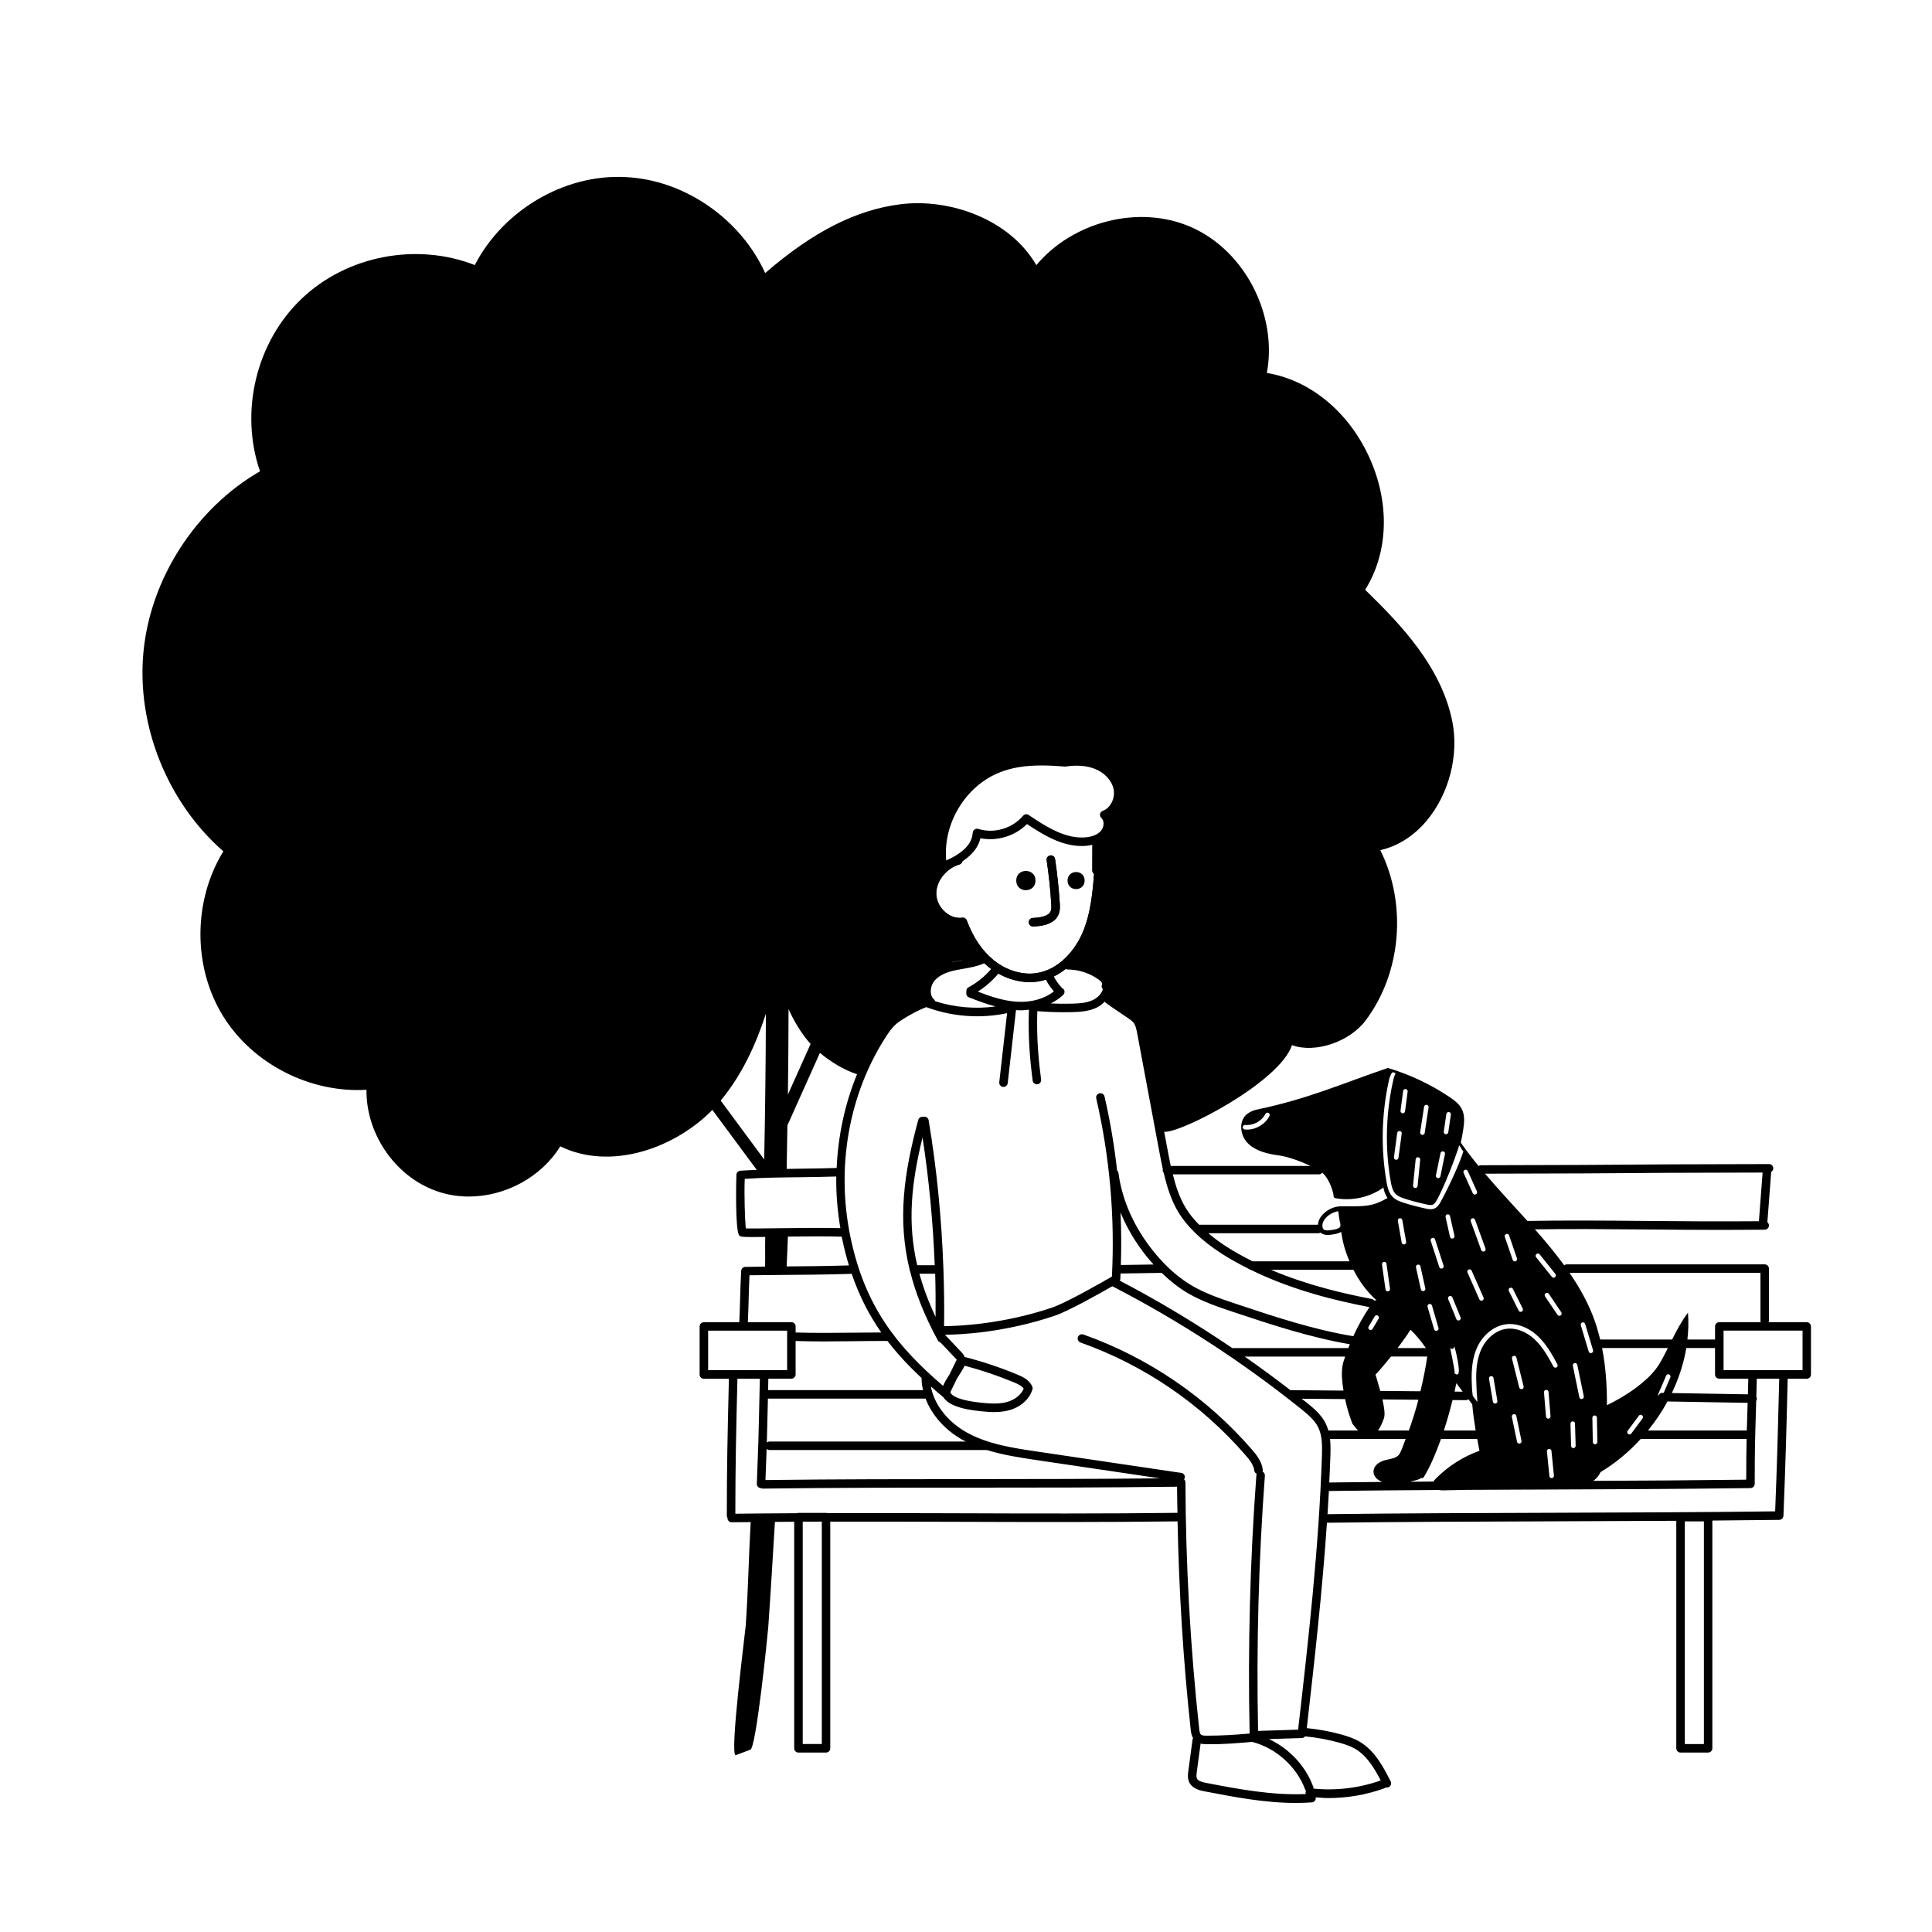 <?xml version="1.0" encoding="UTF-8"?>
<!-- Uploaded to: SVG Repo, www.svgrepo.com, Generator: SVG Repo Mixer Tools -->
<svg fill="#000000" width="800px" height="800px" version="1.1" viewBox="144 144 512 512" xmlns="http://www.w3.org/2000/svg">
 <g>
  <path d="m416.9 404.27c-3.84 0-7.871-1.492-11.129-4.18-3.106-2.566-5.586-6.125-7.375-10.59h-0.055c-1.816 0-3.668-0.691-5.195-1.973-1.953-1.633-3.172-4.027-3.266-6.406-0.176-4.457 3.148-8.832 7.727-10.184 0.59-0.168 1.223 0.168 1.398 0.762 0.176 0.598-0.168 1.227-0.766 1.402-3.559 1.047-6.246 4.535-6.113 7.934 0.07 1.754 0.992 3.535 2.461 4.766 1.332 1.113 2.906 1.621 4.402 1.402 0.551-0.074 1.031 0.227 1.215 0.723 1.668 4.461 4.023 7.969 7 10.43 3.375 2.789 7.664 4.109 11.461 3.535 5.953-0.895 10.184-6.039 12.156-10.555 2.344-5.375 2.793-11.375 3.231-17.176 0.043-0.621 0.562-1.062 1.207-1.039 0.621 0.047 1.086 0.59 1.039 1.207-0.426 5.711-0.91 12.184-3.41 17.91-2.82 6.465-8.141 11.02-13.883 11.883-0.688 0.105-1.395 0.152-2.102 0.152z"/>
  <path d="m416.9 404.27c-3.84 0-7.871-1.492-11.129-4.18-3.106-2.566-5.586-6.125-7.375-10.59h-0.055c-1.816 0-3.668-0.691-5.195-1.973-1.953-1.633-3.172-4.027-3.266-6.406-0.176-4.457 3.148-8.832 7.727-10.184 0.59-0.168 1.223 0.168 1.398 0.762 0.176 0.598-0.168 1.227-0.766 1.402-3.559 1.047-6.246 4.535-6.113 7.934 0.07 1.754 0.992 3.535 2.461 4.766 1.332 1.113 2.906 1.621 4.402 1.402 0.551-0.074 1.031 0.227 1.215 0.723 1.668 4.461 4.023 7.969 7 10.43 3.375 2.789 7.664 4.109 11.461 3.535 5.953-0.895 10.184-6.039 12.156-10.555 2.344-5.375 2.793-11.375 3.231-17.176 0.043-0.621 0.562-1.062 1.207-1.039 0.621 0.047 1.086 0.59 1.039 1.207-0.426 5.711-0.91 12.184-3.41 17.91-2.82 6.465-8.141 11.02-13.883 11.883-0.688 0.105-1.395 0.152-2.102 0.152z"/>
  <path d="m434.6 375.8h-0.004c-0.621-0.004-1.125-0.508-1.121-1.133l0.023-7.856c0-0.621 0.508-1.121 1.125-1.121h0.004c0.621 0.004 1.125 0.508 1.121 1.133l-0.023 7.856c0 0.621-0.508 1.121-1.125 1.121z"/>
  <path d="m434.6 375.8h-0.004c-0.621-0.004-1.125-0.508-1.121-1.133l0.023-7.856c0-0.621 0.508-1.121 1.125-1.121h0.004c0.621 0.004 1.125 0.508 1.121 1.133l-0.023 7.856c0 0.621-0.508 1.121-1.125 1.121z"/>
  <path d="m417.76 389.52c-0.605 0-1.102-0.477-1.125-1.082-0.023-0.621 0.461-1.145 1.082-1.168 2.797-0.113 4.359-0.738 4.777-1.918 0.184-0.516 0.141-1.195 0.105-1.793-0.242-3.867-0.652-7.762-1.223-11.582-0.094-0.617 0.332-1.188 0.945-1.281 0.645-0.086 1.191 0.336 1.281 0.949 0.582 3.883 1 7.844 1.25 11.773 0.047 0.777 0.105 1.742-0.234 2.691-1.129 3.188-5.406 3.356-6.809 3.41z"/>
  <path d="m417.76 389.52c-0.605 0-1.102-0.477-1.125-1.082-0.023-0.621 0.461-1.145 1.082-1.168 2.797-0.113 4.359-0.738 4.777-1.918 0.184-0.516 0.141-1.195 0.105-1.793-0.242-3.867-0.652-7.762-1.223-11.582-0.094-0.617 0.332-1.188 0.945-1.281 0.645-0.086 1.191 0.336 1.281 0.949 0.582 3.883 1 7.844 1.25 11.773 0.047 0.777 0.105 1.742-0.234 2.691-1.129 3.188-5.406 3.356-6.809 3.41z"/>
  <path d="m622.81 494.39h-10.109c0.059-0.137 0.09-0.285 0.09-0.441v-13.754c0-0.621-0.504-1.125-1.125-1.125h-52.48c-0.25 0-0.473 0.098-0.66 0.238-2.383-3.266-5.016-6.422-7.758-9.523 9.16-0.129 18.742-0.059 28.805 0.031 6.812 0.059 13.777 0.121 20.984 0.121 3.641 0 7.344-0.016 11.121-0.055 0.621-0.008 1.121-0.516 1.113-1.137-0.004-0.344-0.172-0.641-0.418-0.844l1.008-13.301-0.004-0.031c0.332-0.195 0.566-0.543 0.562-0.957 0-0.621-0.504-1.121-1.125-1.121h-0.004c-26.355 0.051-32.27 0.102-38.184 0.152-5.91 0.051-11.82 0.102-38.168 0.152-0.234 0-0.438 0.09-0.617 0.211-1.664-2.031-3.254-4.094-4.715-6.203 0.242-1.121 0.465-2.258 0.637-3.394 0.293-1.895 0.484-3.914-0.414-5.602-0.691-1.309-1.949-2.223-3.172-3.066-5.016-3.379-10.566-5.996-16.391-7.723-0.121 0.051-0.258 0.086-0.379 0.137-11.082 3.758-20.75 8.082-34.191 10.859-0.965 0.191-1.895 0.586-2.672 1.172-2.394 1.809-1.949 5.738 0.188 7.824 2.121 2.102 5.289 2.793 8.309 3.207 2.297 0.316 5.66 1.539 8.293 2.769h-37.074c-0.289-1.359-0.547-2.727-0.801-4.082l-0.93-4.965c4.305 0.441 30.594-13.125 33.863-22.973l0.133 0.051c6.078 2.137 15.113-0.922 19.348-6.543 9.59-12.703 10.996-30.984 3.922-45.18 4.578-1.031 8.805-3.672 12.23-7.731 5.981-7.082 8.664-17.469 6.836-26.457-2.961-14.559-13.758-25.738-23.086-34.816 6.242-9.918 6.641-23.27 0.902-35.531-5.59-11.938-15.695-20.066-26.945-21.926 2.863-15.348-5.805-32.465-20.215-38.715-13.812-5.984-31.305-1.316-40.879 10.145-7.008-12.156-22.926-17.785-36.004-16.137-11.754 1.473-23.227 7.293-35.855 18.242-6.449-14.293-21.359-24.738-37.051-25.445-16.324-0.844-32.488 8.941-39.898 23.316-15.395-6.019-33.879-2.539-45.902 8.926-12.105 11.539-16.449 29.984-11.023 45.723-16.996 9.832-29.016 28.34-30.887 47.887-1.867 19.523 6.394 39.945 21.176 52.828-8.008 13.023-8.148 30.559-0.105 43.617 7.875 12.766 23.094 20.469 38.031 19.582-0.145 11.973 8.035 23.668 19.613 27.184 2.461 0.75 4.996 1.105 7.531 1.105 9.598-0.004 19.141-5.098 24.223-13.301 13.32 6.5 30.242 0.59 40.305-9.656l11.758 15.898c-1.449 0.066-2.898 0.105-4.352 0.215-0.559 0.039-1 0.492-1.039 1.051-0.055 0.875-0.379 15.004 0.758 16.102 0.328 0.312 0.441 0.426 3.469 0.426 0.863 0 2.004-0.008 3.41-0.027-0.066 2.453 0.023 5.371-0.039 7.867-1.68 0.016-3.402 0.035-5.231 0.07-0.59 0.008-1.07 0.473-1.105 1.062-0.137 2.426-0.207 4.848-0.277 7.301-0.055 2.055-0.117 4.137-0.219 6.262l0.004 0.039h-9.398c-0.621 0-1.125 0.504-1.125 1.125v12.73c0 0.621 0.504 1.125 1.125 1.125h6.637c-0.363 14.949-0.551 23.566-0.551 36.277 0 0.219 0.078 0.406 0.184 0.578 0 0.027-0.016 0.047-0.012 0.074 0.008 0.617 0.508 1.109 1.125 1.109h0.016c1.668-0.023 3.344-0.027 5.016-0.047-0.516 8.82-0.684 18.508-1.316 27.418-0.121 1.648-4.32 34.242-2.672 34.359 0.074 0.004 3.793-1.453 3.863-1.453 1.559 0 4.668-30.906 4.777-32.484 0.645-9.086 1.223-18.902 1.766-27.895 1.703-0.012 3.406-0.027 5.109-0.039v60.043c0 0.621 0.504 1.125 1.125 1.125h7.309c0.621 0 1.125-0.504 1.125-1.125v-60.074c11.258-0.02 22.453 0.012 33.43 0.047 19.152 0.062 38.945 0.129 58.609-0.117 0.363 18.398 1.496 36.902 3.477 55.164 0.082 0.762 0.227 1.582 0.629 2.285-0.07 0.121-0.121 0.254-0.141 0.402l-1.105 8.242c-0.121 0.867-0.281 2.055 0.281 3.144 0.871 1.688 2.894 2.086 3.984 2.297 7.887 1.52 15.996 3.086 24.203 3.086 1.418 0 2.84-0.047 4.262-0.152 0.621-0.043 1.086-0.582 1.039-1.203-0.004-0.047-0.023-0.09-0.035-0.137 1.129 0.09 2.254 0.199 3.387 0.199 5.051 0 10.105-0.879 14.848-2.602 0.148-0.055 0.281-0.141 0.391-0.246 0.082 0.02 0.16 0.066 0.246 0.066 0.172 0 0.348-0.039 0.508-0.121 0.555-0.281 0.777-0.961 0.496-1.516-1.836-3.617-4.117-8.113-8.238-10.531-1.543-0.906-3.254-1.453-4.727-1.863-3.027-0.852-6.141-1.41-9.262-1.727 2.043-17.852 4.106-36.133 5.34-54.422 19.625-0.246 39.82-0.312 59.359-0.375 10.941-0.035 22.082-0.074 33.223-0.141v60.293c0 0.621 0.504 1.125 1.125 1.125h7.309c0.621 0 1.125-0.504 1.125-1.125v-60.359c5.938-0.047 11.863-0.105 17.734-0.18 0.289-0.004 0.543-0.121 0.738-0.301l0.031-0.023c0.188-0.184 0.297-0.438 0.32-0.715l0.02-0.043c0.57-14.527 0.777-22.035 1.121-36.32h5.043c0.621 0 1.125-0.504 1.125-1.125v-12.73c0-0.621-0.504-1.125-1.125-1.125zm-142.38-54.641c-1.129 2.18-3.527 3.606-5.977 3.606-0.195 0-0.387-0.008-0.578-0.027-0.332-0.031-0.574-0.324-0.547-0.656 0.031-0.332 0.316-0.578 0.656-0.547 2.164 0.211 4.371-1.004 5.371-2.934 0.152-0.297 0.52-0.41 0.812-0.258 0.293 0.152 0.41 0.516 0.258 0.812zm115.12 166.44h-5.055v-59.012h5.055zm14.988-124.87v12.625c0 0.156 0.031 0.305 0.09 0.441h-11c-0.621 0-1.125 0.504-1.125 1.125v3.473h-7.32c0.262-2.367 0.336-4.746 0.148-7.106-1.715 2.262-2.988 4.68-4.195 7.106h-19.07c-0.516-2.129-1.148-4.234-1.949-6.293-1.562-4.004-3.703-7.758-6.172-11.371zm-92.875 55.352c0.887-0.203 1.773-0.418 2.621-0.75 0.133-0.051 0.223-0.156 0.289-0.27 0.082 0.039 0.164 0.07 0.25 0.07 0.203 0 0.402-0.102 0.516-0.289 1.66-2.738 3.199-6.324 4.547-10.117 0.055 0.008 0.105 0.035 0.164 0.035h9.441c0.195 1.039 0.355 2.086 0.586 3.117-4.344 1.566-8.324 4.102-11.531 7.344-0.242 0.242-0.488 0.52-0.664 0.816-2.043 0.012-4.148 0.031-6.219 0.047zm-76.715-71.359c1.699 4.133 4.059 8.133 7.066 11.844 0.555 0.688 1.133 1.312 1.707 1.949l-8.684 0.133c0.152-4.648 0.133-9.293-0.086-13.926zm-0.055 17.734c0.027-0.52 0.035-1.039 0.059-1.555l10.914-0.164c2.184 2.109 4.465 3.922 6.844 5.324 3.894 2.289 8.164 3.715 12.297 5.09 9.914 3.309 20.168 6.691 30.711 8.5-0.141 0.336-0.266 0.672-0.398 1.008h-30.621c-0.039 0-0.07 0.02-0.105 0.02-9.605-6.508-19.547-12.516-29.812-17.863 0.047-0.117 0.105-0.23 0.113-0.359zm58.32-14.031c-0.121 0.262-0.48 0.625-1.691 0.848-1.727 0.32-2.773 0.344-2.996-0.484-0.262-0.941 0.172-1.789 0.582-2.332 0.809-1.07 2.215-1.852 3.535-2.059 0.137 0.855 0.258 1.711 0.379 2.566 0.191 0.516 0.242 0.965 0.172 1.328l0.02 0.129zm-5.852 1.812c0.219 0 0.41-0.078 0.582-0.184 0.496 0.461 1.184 0.633 1.898 0.633 0.688 0 1.383-0.129 1.902-0.227 0.34-0.062 1.066-0.207 1.688-0.59 0.121 0.785 0.254 1.566 0.418 2.34 0.402 1.883 1.035 3.699 1.773 5.465h-25.656c-2.394-1.199-4.762-2.477-7.043-3.957-1.793-1.16-3.305-2.32-4.699-3.484h29.137zm9.316 9.691c1.605 3.109 3.66 5.926 6.176 8.133-0.199-0.102-0.418-0.07-0.598 0.051-0.164-0.227-0.406-0.398-0.703-0.457-7.328-1.395-17.09-3.637-26.723-7.727h21.852zm5.633 12.328c0.172-0.285 0.543-0.375 0.828-0.207 0.285 0.172 0.379 0.543 0.207 0.828l-1.605 2.707c-0.113 0.188-0.312 0.293-0.52 0.293-0.105 0-0.211-0.027-0.309-0.086-0.285-0.172-0.379-0.543-0.207-0.828zm1.938-13.754c-0.047-0.328 0.184-0.633 0.512-0.684 0.34-0.051 0.633 0.184 0.68 0.512l0.93 6.617c0.047 0.328-0.184 0.633-0.512 0.684l-0.086 0.004c-0.297 0-0.555-0.219-0.598-0.52l-0.93-6.617zm7.551 17.32 0.008-0.02c1.395 1.352 2.715 2.891 4.062 4.856h-7.484c1.234-1.641 2.414-3.285 3.414-4.836zm-3.359-28.867c-0.059-0.328 0.164-0.641 0.492-0.695 0.344-0.062 0.641 0.164 0.695 0.492 0.293 1.715 0.602 3.426 0.91 5.141l0.109 0.598c0.059 0.328-0.16 0.641-0.488 0.699l-0.105 0.008c-0.289 0-0.543-0.203-0.594-0.496l-0.105-0.598c-0.309-1.719-0.617-3.434-0.91-5.148zm4.812 12.316c-0.074-0.324 0.133-0.645 0.461-0.719 0.328-0.086 0.645 0.133 0.719 0.461l1.293 5.824c0.074 0.324-0.133 0.645-0.461 0.719-0.043 0.012-0.086 0.012-0.129 0.012-0.277 0-0.527-0.191-0.59-0.473zm8.977 21.047 0.047 0.191c0.086 0.223 0.277 0.371 0.52 0.371l0.117-0.012c0.328-0.055 0.547-0.41 0.492-0.738 0-0.051-0.016-0.094-0.027-0.141l0.023 0.043c0.23 0.848 1.883 7.215 0.91 7.594-0.059 0.023-0.125 0.035-0.188 0.035-0.254 0-0.52-0.172-0.625-0.406-0.07-0.152-0.07-0.32-0.016-0.469-0.133-1.086-0.969-5.281-1.203-6.281-0.012-0.035-0.047-0.051-0.055-0.09-0.023-0.156-0.023-0.258-0.023-0.289 0-0.332 0.27-0.609 0.602-0.609l0.051 0.02-0.051-0.012c-0.332 0-0.602 0.27-0.602 0.602 0 0.059 0.012 0.129 0.027 0.188zm2.281-6.961c-0.238 0-0.465-0.141-0.559-0.375-0.723-1.773-1.445-3.551-2.172-5.305-0.129-0.309 0.02-0.66 0.328-0.789 0.309-0.129 0.66 0.02 0.789 0.328 0.727 1.758 1.449 3.535 2.176 5.312 0.125 0.309-0.023 0.66-0.332 0.785-0.074 0.031-0.152 0.043-0.227 0.043zm-1.52-21.73c-0.047 0.012-0.09 0.016-0.133 0.016-0.277 0-0.523-0.188-0.586-0.469l-1.172-5.223c-0.074-0.324 0.129-0.648 0.453-0.723 0.336-0.078 0.648 0.129 0.723 0.453l1.172 5.223c0.074 0.324-0.129 0.648-0.453 0.723zm0.953 38.34 1.691 2.25-2.16-0.02c0.168-0.758 0.336-1.52 0.473-2.231zm6.551-38.941 1.18 3.254c0.113 0.312-0.047 0.66-0.359 0.773-0.07 0.023-0.137 0.039-0.207 0.039-0.246 0-0.477-0.152-0.566-0.398l-1.18-3.258c-0.531-1.461-1.059-2.922-1.594-4.375-0.117-0.312 0.047-0.66 0.355-0.773 0.312-0.117 0.66 0.043 0.773 0.355 0.535 1.457 1.066 2.918 1.594 4.383zm7.441-0.215c0.688 2.031 1.379 4.066 2.082 6.078 0.109 0.316-0.055 0.66-0.367 0.77-0.066 0.023-0.133 0.035-0.199 0.035-0.25 0-0.48-0.156-0.57-0.402-0.711-2.019-1.398-4.055-2.086-6.09-0.109-0.316 0.062-0.656 0.375-0.766 0.316-0.105 0.66 0.062 0.766 0.379zm3.606 19.383c0.148 0.297 0.023 0.66-0.273 0.809-0.086 0.043-0.176 0.062-0.27 0.062-0.223 0-0.438-0.121-0.539-0.336-0.863-1.738-1.723-3.461-2.602-5.203-0.148-0.297-0.031-0.66 0.27-0.809 0.293-0.145 0.66-0.031 0.809 0.27 0.879 1.742 1.742 3.469 2.606 5.211zm-4.527 4.172c2.879-0.398 6.109 0.801 8.617 3.215 2.273 2.16 3.769 4.934 5.094 7.387 0.16 0.293 0.051 0.656-0.242 0.816s-0.656 0.051-0.816-0.242c-1.281-2.371-2.734-5.055-4.867-7.086-2.25-2.16-5.082-3.242-7.617-2.891-2.906 0.414-5.602 2.762-6.863 5.984-1.246 3.113-1.184 6.59-1.027 9.605 0.07 1.34 0.035 1.367 0.172 2.691 0.039 0.438 0.047 0.781 0.035 1.082l-1.188-1.582c-0.109-0.672-0.188-1.332-0.227-2.133-0.16-3.141-0.223-6.773 1.109-10.113 1.418-3.613 4.488-6.258 7.816-6.734zm43.648 14.066-1.766 4.109-0.301-0.004c-0.551-0.062-0.949 0.312-1.082 0.797-0.086-0.156-0.125-0.336-0.047-0.516l2.086-4.859c0.133-0.305 0.484-0.445 0.793-0.316 0.305 0.133 0.449 0.484 0.316 0.793zm20.367 10.559c-0.039 1.27-0.074 2.406-0.105 3.516h-26.184c1.953-2.406 3.688-4.984 5.16-7.695l21.238 0.363c-0.039 1.406-0.078 2.684-0.113 3.816zm-30.707 4.312c-0.117 0.16-0.301 0.246-0.484 0.246-0.125 0-0.25-0.039-0.355-0.117-0.27-0.195-0.328-0.574-0.129-0.844 0.984-1.344 1.969-2.676 2.969-4.004 0.199-0.266 0.578-0.32 0.844-0.117 0.266 0.199 0.316 0.578 0.117 0.844-0.996 1.324-1.977 2.648-2.961 3.992zm7.356-18.332c-2.707 4.414-9.066 8.582-13.824 10.824 0.023-5.117-0.309-10.203-1.285-15.152h17.445c-0.734 1.469-1.48 2.926-2.336 4.328zm-17.09 13.547c0.371-0.004 0.609 0.258 0.613 0.594l0.121 6.43c0.008 0.332-0.258 0.605-0.594 0.613h-0.012c-0.328 0-0.598-0.262-0.602-0.594l-0.121-6.426c-0.008-0.332 0.258-0.609 0.594-0.613zm-0.812-16.539c-0.059 0.016-0.117 0.023-0.176 0.023-0.258 0-0.496-0.168-0.578-0.426-0.562-1.852-1.121-3.711-1.672-5.566l-0.414-1.383c-0.098-0.32 0.086-0.656 0.402-0.75 0.328-0.105 0.656 0.086 0.75 0.402l0.414 1.383c0.551 1.852 1.109 3.711 1.672 5.559 0.098 0.32-0.082 0.656-0.402 0.754zm-2.051 11.465c0.066 0.328-0.141 0.645-0.465 0.715-0.043 0.008-0.086 0.012-0.125 0.012-0.281 0-0.531-0.195-0.59-0.477-0.57-2.723-1.125-5.43-1.68-8.137l-0.043-0.207c-0.066-0.328 0.145-0.645 0.469-0.711 0.332-0.074 0.645 0.145 0.711 0.469l0.043 0.207c0.555 2.703 1.109 5.41 1.68 8.129zm-2.332 7.219c0.07 1.961 0.121 3.922 0.172 5.883 0.008 0.332-0.254 0.617-0.586 0.629h-0.016c-0.324 0-0.594-0.254-0.602-0.578-0.051-1.973-0.105-3.934-0.172-5.891-0.012-0.332 0.25-0.613 0.582-0.625h0.023c0.324 0 0.59 0.254 0.602 0.582zm-7.035-1.289h-0.047c-0.312 0-0.574-0.238-0.602-0.555-0.172-2.152-0.344-4.289-0.535-6.422-0.027-0.332 0.215-0.625 0.547-0.656 0.355-0.039 0.625 0.219 0.656 0.547 0.188 2.141 0.363 4.277 0.535 6.434 0.027 0.332-0.219 0.621-0.555 0.648zm0.797 8.559 0.305 3.059c0.129 1.281 0.258 2.59 0.348 3.473 0.035 0.332-0.207 0.629-0.535 0.66l-0.062 0.004c-0.305 0-0.566-0.23-0.598-0.539-0.094-0.887-0.223-2.195-0.352-3.481l-0.305-3.055c-0.035-0.332 0.207-0.629 0.539-0.664 0.352-0.027 0.629 0.207 0.664 0.539zm-7.961-16.383c-0.27 0-0.516-0.184-0.586-0.457l-1.914-7.633c-0.082-0.324 0.117-0.652 0.438-0.73 0.32-0.082 0.648 0.117 0.73 0.438l1.914 7.633c0.082 0.324-0.117 0.652-0.438 0.73-0.051 0.012-0.098 0.016-0.148 0.016zm0.023 13.699c0.066 0.328-0.141 0.645-0.465 0.715-0.043 0.008-0.086 0.012-0.125 0.012-0.281 0-0.531-0.195-0.59-0.477l-1.379-6.602c-0.066-0.328 0.141-0.645 0.465-0.715 0.328-0.066 0.648 0.141 0.715 0.465zm-6.391-10.578c0.055 0.328-0.164 0.641-0.492 0.695l-0.102 0.008c-0.289 0-0.547-0.207-0.594-0.5l-1.035-6.082c-0.055-0.328 0.164-0.641 0.492-0.695 0.359-0.059 0.641 0.168 0.695 0.492zm-23.461 7.832h-8.18c0.566-0.781 1.094-1.836 1.574-3.227 0.344-1.008 0.09-2.871-0.402-5.008l9.543 0.086c-0.727 2.75-1.578 5.465-2.535 8.148zm11.582-8.066 3.516 0.031h0.008c0.258 0 0.484-0.102 0.672-0.246l0.996 1.328h0.016c0.215 2.328 0.531 4.644 0.906 6.953h-8.418c0.891-2.719 1.66-5.465 2.293-8.066zm5.059-34.289c0.629 1.414 1.254 2.832 1.879 4.254l1.262 2.863c0.137 0.305-0.004 0.66-0.309 0.797-0.078 0.035-0.16 0.051-0.242 0.051-0.23 0-0.453-0.133-0.551-0.359l-1.262-2.867c-0.625-1.422-1.246-2.836-1.875-4.246-0.137-0.305 0-0.66 0.305-0.797 0.309-0.141 0.66 0 0.797 0.305zm-24.223 31.867c-0.242-0.887-0.504-1.789-0.766-2.672-0.172-0.574-0.312-1.047-0.402-1.379-0.023-0.086-0.066-0.16-0.121-0.227 1.367-1.465 2.773-3.129 4.141-4.836h9.605c-0.449 3.098-1.074 6.164-1.809 9.207zm16.398-32.445c-0.062 0.023-0.125 0.031-0.188 0.031-0.254 0-0.488-0.16-0.57-0.414-0.379-1.156-0.754-2.316-1.133-3.477-0.375-1.156-0.75-2.316-1.129-3.469-0.105-0.316 0.066-0.656 0.383-0.762 0.316-0.109 0.656 0.066 0.762 0.383 0.379 1.156 0.754 2.316 1.129 3.477 0.375 1.156 0.75 2.316 1.129 3.469 0.105 0.316-0.066 0.656-0.383 0.762zm-2.695 9.82c0.586 1.984 1.152 3.949 1.727 5.934 0.09 0.32-0.094 0.656-0.414 0.746-0.055 0.016-0.109 0.023-0.168 0.023-0.262 0-0.504-0.172-0.582-0.438-0.566-1.98-1.137-3.941-1.723-5.926-0.094-0.32 0.09-0.656 0.406-0.75 0.328-0.094 0.656 0.09 0.75 0.406zm-22.996 13.516c-0.137 0.398-0.281 0.797-0.406 1.195-0.613 1.957-0.512 3.981-0.336 5.707 0.074 0.711 0.184 1.418 0.293 2.125l-13.926-0.125c-0.043-0.004-0.086 0.016-0.129 0.02-3.973-3.074-8.016-6.047-12.141-8.918h26.648zm-0.027 11.281c0.477 2.223 1.109 4.406 1.945 6.519 0.027 0.07 0.086 0.113 0.133 0.164 0.02 0.02 0.016 0.055 0.035 0.07 0.102 0.09 0.246 0.281 0.434 0.52 0.246 0.312 0.559 0.684 0.898 1.047h-7.879c-0.184-0.645-0.406-1.273-0.715-1.891-1.141-2.269-3-3.875-5.137-5.594-0.402-0.324-0.828-0.617-1.234-0.941l11.52 0.102zm-3.992 10.57h20.039c-0.359 0.938-0.684 1.887-1.07 2.816-0.254 0.605-0.492 1.137-0.867 1.531-0.629 0.629-1.598 0.84-2.621 1.059-0.234 0.051-0.469 0.102-0.695 0.156-1.91 0.465-3.125 1.531-3.25 2.852-0.066 0.656 0.137 1.285 0.586 1.812 0.445 0.523 1.074 0.895 1.746 1.148-4.609 0.043-9.301 0.094-14.07 0.152 0.109-2.297 0.219-4.594 0.297-6.887 0.055-1.633 0.074-3.176-0.09-4.644zm71.695 8.77c3.922-2.344 7.5-5.34 10.637-8.77h28.07c-0.062 2.856-0.102 5.953-0.105 10.777-14.152 0.18-27.555 0.262-40.516 0.316 0.812-0.605 1.477-1.359 1.918-2.324zm39.039-20.605-20.148-0.344c1.832-3.824 3.144-7.852 3.832-11.938h7.613v7.008c0 0.621 0.504 1.125 1.125 1.125h7.688c-0.039 1.531-0.074 2.898-0.109 4.148zm-49.609-20.914c-0.105 0.07-0.223 0.105-0.34 0.105-0.191 0-0.383-0.09-0.5-0.262-1.105-1.621-2.207-3.262-3.297-4.879-0.184-0.277-0.109-0.652 0.164-0.84 0.277-0.184 0.652-0.113 0.84 0.164 1.082 1.617 2.188 3.254 3.289 4.871 0.188 0.277 0.117 0.652-0.16 0.84zm-6.426-16.273c0.262-0.207 0.641-0.172 0.852 0.09 1.395 1.727 2.793 3.469 4.172 5.191 0.207 0.262 0.164 0.641-0.094 0.848-0.109 0.09-0.246 0.133-0.379 0.133-0.176 0-0.352-0.078-0.473-0.227-1.379-1.723-2.773-3.465-4.168-5.184-0.207-0.258-0.168-0.641 0.09-0.852zm23.477-21.441c5.777-0.051 11.605-0.098 36.461-0.148l-0.977 12.898c-10.656 0.09-20.77 0.012-30.539-0.078-10.793-0.098-21.031-0.172-30.809 0.008-3.773-4.18-7.648-8.305-11.242-12.527 25.406-0.051 31.277-0.098 37.109-0.148zm-42.477-0.855c0.301-0.133 0.66-0.004 0.801 0.301l2.43 5.379c0.137 0.305 0.004 0.66-0.301 0.801-0.082 0.035-0.164 0.051-0.25 0.051-0.23 0-0.449-0.133-0.551-0.355l-2.43-5.379c-0.137-0.305 0-0.66 0.301-0.801zm-4.863-14.828c0.051-0.328 0.363-0.562 0.688-0.504 0.332 0.051 0.555 0.359 0.504 0.688-0.242 1.566-0.461 3.117-0.688 4.684-0.043 0.301-0.301 0.516-0.598 0.516l-0.086-0.004c-0.328-0.047-0.559-0.355-0.512-0.684 0.223-1.57 0.449-3.121 0.691-4.691zm-1.562 10.398c0.066-0.324 0.375-0.543 0.711-0.473 0.328 0.066 0.539 0.383 0.473 0.711l-1.207 5.894c-0.059 0.285-0.309 0.484-0.59 0.484-0.039 0-0.078-0.004-0.121-0.012-0.328-0.066-0.539-0.383-0.473-0.711zm-4.348-12.312c0.051-0.328 0.359-0.555 0.688-0.504 0.332 0.051 0.555 0.355 0.504 0.688l-1.035 6.773c-0.047 0.297-0.305 0.512-0.598 0.512l-0.09-0.008c-0.328-0.051-0.555-0.355-0.504-0.688zm-2.555 17.223 0.324-3.285c0.031-0.332 0.289-0.59 0.66-0.543 0.332 0.031 0.574 0.328 0.543 0.66l-0.328 3.285c-0.121 1.219-0.242 2.434-0.363 3.66-0.031 0.312-0.293 0.547-0.602 0.547h-0.059c-0.332-0.031-0.574-0.328-0.543-0.656 0.117-1.227 0.242-2.445 0.363-3.664zm-2.996-21.387c0.047-0.328 0.328-0.559 0.68-0.516 0.328 0.047 0.559 0.352 0.516 0.68-0.242 1.742-0.465 3.481-0.691 5.219-0.039 0.305-0.297 0.523-0.598 0.523l-0.078-0.004c-0.328-0.043-0.562-0.344-0.52-0.676 0.223-1.742 0.449-3.484 0.691-5.227zm-0.891 10.602c0.332 0.047 0.562 0.348 0.516 0.68l-0.863 6.43c-0.043 0.301-0.301 0.52-0.598 0.52l-0.082-0.004c-0.328-0.047-0.559-0.352-0.516-0.68l0.863-6.426c0.043-0.328 0.355-0.551 0.68-0.516zm-2.746-14.008c0.164-0.27 0.41-1.371 0.926-1.578 0.016 0.059 0.609 0.16 0.625 0.219 0.086 0.363-0.105 0.43-0.336 1.051-2.168 9.023-2.473 18.598-0.867 27.707 0.211 1.211 0.488 2.461 1.301 3.285 0.676 0.684 1.703 1.043 2.699 1.355 1.836 0.566 3.715 1.059 5.582 1.453 0.566 0.121 1.105 0.215 1.535 0.047 0.508-0.199 0.848-0.762 1.152-1.316 1.883-3.426 4.75-10.715 5.871-14.402 0.312 0.23 0.793 1.359 1.117 1.574-1.133 3.637-4.156 9.98-6.012 13.363-0.387 0.703-0.871 1.48-1.723 1.812-0.711 0.281-1.461 0.156-2.172 0.008-1.902-0.406-3.816-0.902-5.68-1.48-1.129-0.352-2.305-0.766-3.16-1.633-1.039-1.055-1.363-2.492-1.605-3.875-1.594-9.07-1.332-18.59 0.75-27.594zm-18.672 25.5c0.367 0 0.676-0.188 0.883-0.457 2.266 2.047 3.016 5.91 2.988 6.066-0.059 0.328 0.156 0.645 0.484 0.703 0.988 0.18 1.992 0.27 2.992 0.27 3.367 0 6.715-1.008 9.508-2.918 0.102-0.07 0.145-0.18 0.188-0.289 0.207 1.027 0.508 2.051 1.141 2.875-3.867 2.211-5.691 2.246-11.332 2.223h-1.172c-1.832 0.012-3.914 1.09-5.07 2.621-0.543 0.719-0.82 1.492-0.875 2.254h-31.496c-1.359-1.391-2.535-2.805-3.457-4.301-1.703-2.769-2.723-5.871-3.508-9.047h38.73zm-84.602-106.53c3.152-1.242 6.617-1.832 11.113-1.832 1.863 0 3.906 0.102 6.176 0.301 3.168-0.461 5.769-0.262 7.949 0.609 2.555 1.016 4.441 3.055 4.93 5.328 0.512 2.394-0.793 5.043-2.856 5.785-0.371 0.133-0.645 0.453-0.719 0.84-0.078 0.387 0.055 0.785 0.348 1.055 0.879 0.801 0.688 2.43-0.07 3.352-1.082 1.316-2.988 1.676-4.023 1.77-5.219 0.484-10.156-2.523-15.172-5.918-0.477-0.324-1.121-0.234-1.496 0.211-2.812 3.356-7.688 4.785-11.867 3.484-0.32-0.098-0.68-0.047-0.965 0.141-0.281 0.191-0.465 0.5-0.492 0.84-0.176 2.059-1.164 4.719-7.023 7.391-0.941-9.703 5.066-19.758 14.172-23.348zm-16.52 27.105c-0.008-0.031 0.879-1.121 0.875-1.152 0.168 0.094 0.363 0.145 0.551 0.145 0.145 0 0.285-0.027 0.426-0.082 5.633-2.285 8.711-5.031 9.559-8.566 4.387 0.883 9.184-0.574 12.328-3.754 5.102 3.402 10.195 6.289 15.836 5.754 1.062-0.098 2.363-0.406 3.57-1.043l-0.016 6.164c0.363 0.211 0.598 0.609 0.566 1.055-0.449 5.996-0.918 12.199-3.41 17.91-1.098 2.519-2.586 4.734-4.324 6.57-0.465-0.043-0.926-0.113-1.391-0.117h-0.008c-0.621 0-1.125 0.5-1.125 1.121-0.004 0.621 0.496 1.129 1.121 1.133 2.887 0.012 5.769 0.945 8.113 2.625 0.34 0.242 0.676 0.508 0.859 0.809 0.121 0.195 0.148 0.398 0.105 0.484-0.215 0.441-0.102 0.945 0.227 1.277-0.348 1.176-1.32 2.269-2.695 2.91-1.68 0.781-3.641 0.895-5.508 0.945-1.863 0.051-3.742 0.023-5.621-0.055 1.23-0.629 2.383-1.355 3.324-2.289 0.441-0.438 0.445-1.152 0.008-1.594-0.055-0.055-0.137-0.043-0.203-0.086-0.965-0.98-1.77-2.09-2.379-3.309-0.281-0.555-0.957-0.781-1.512-0.5-0.555 0.281-0.781 0.957-0.5 1.516 0.559 1.109 1.285 2.117 2.098 3.062-2.496 1.973-6 2.984-9.895 2.734-3.481-0.238-6.856-1.359-10.27-2.672 2.094-1.332 4-2.992 5.562-4.902 0.395-0.484 0.324-1.191-0.156-1.586-0.48-0.395-1.195-0.324-1.586 0.16-1.723 2.106-3.894 3.902-6.285 5.191-0.465 0.25-0.66 0.777-0.535 1.266-0.176 0.559 0.094 1.164 0.645 1.383 2.344 0.93 4.672 1.781 7.039 2.422-5.348 0.727-10.855 0.254-15.996-1.398-0.07-0.133-0.086-0.289-0.207-0.395-0.668-0.547-0.867-1.328-0.922-1.887-0.102-1.086 0.266-2.281 0.965-3.125 1.129-1.363 2.965-2.262 5.785-2.84 0.605-0.121 1.211-0.227 1.816-0.332 1.84-0.32 3.742-0.652 5.535-1.449 0.57-0.254 0.824-0.918 0.57-1.488-0.219-0.492-0.746-0.727-1.258-0.621-1.734-2.043-3.266-4.113-4.422-7.004l-0.535-1.738c-1.816 0-3.82-0.328-5.352-1.605-1.953-1.633-3.25-3.375-3.348-5.754-0.105-2.625 0.105-3.32 1.973-5.285zm3.75 23.273c0.211-0.059 0.434-0.156 0.637-0.199 0.625-0.129 1.25-0.234 1.879-0.348 0.152-0.027 0.371-0.047 0.551-0.07-0.125 0.023-0.238 0.051-0.363 0.07-0.629 0.109-1.258 0.219-1.879 0.348-0.254 0.051-0.547 0.133-0.824 0.199zm-14.488 16.152c1.707-1.371 5.691-3.562 7.801-4.32 6.797 2.543 14.32 3.106 21.41 1.598l-2.07 18.289c-0.07 0.621 0.375 1.176 0.992 1.246l0.125 0.008c0.566 0 1.055-0.426 1.121-1l2.191-19.34c0.473 0.031 0.945 0.047 1.41 0.047 0.695 0 1.352-0.098 2.019-0.168-0.27 7.617 0.336 13.781 0.992 18.793 0.074 0.566 0.555 0.98 1.117 0.98l0.148-0.008c0.617-0.082 1.051-0.645 0.969-1.266-0.637-4.859-1.242-10.781-1.004-18.109 3.07 0.25 6.172 0.332 9.242 0.258 2.008-0.055 4.328-0.195 6.394-1.156 0.879-0.41 1.609-0.992 2.246-1.637 0.047 0.055 0.047 0.137 0.105 0.184 1.266 0.969 2.715 1.941 4.031 2.816 1.457 0.973 2.965 1.977 3.394 2.481 0.648 0.754 0.871 1.938 1.066 2.981l5.875 31.398c0.277 1.48 0.582 3.016 0.918 4.57-0.016 0.074-0.043 0.145-0.043 0.223 0 0.273 0.109 0.516 0.27 0.711 0.848 3.656 1.984 7.367 4 10.645 1.059 1.719 2.394 3.336 3.969 4.91 0.055 0.07 0.109 0.133 0.176 0.191 1.949 1.922 4.281 3.781 7.156 5.644 2.297 1.488 4.68 2.781 7.086 3.992 0.148 0.148 0.348 0.234 0.562 0.277 11.172 5.516 22.984 8.297 31.582 9.945-1.527 2.238-3.008 4.902-4.293 7.707-10.566-1.746-20.91-5.184-30.922-8.523-4.019-1.34-8.176-2.727-11.863-4.894-3.59-2.113-6.984-5.133-10.086-8.965-5.152-6.367-8.387-13.574-9.352-20.844-0.035-0.273-0.176-0.504-0.367-0.676-0.738-6.594-1.84-13.145-3.332-19.625-0.137-0.605-0.711-0.984-1.352-0.844-0.605 0.141-0.984 0.746-0.844 1.352 3.57 15.465 4.969 31.348 4.152 47.215-2.359 1.371-12.078 6.949-15.93 8.246-13.227 4.453-25.039 4.867-28.551 4.894 0.082-4.953 0.012-9.965-0.164-15.004l0.004-0.02-0.008-0.035c-0.465-13.266-1.762-26.68-3.922-39.508-0.102-0.613-0.668-1.023-1.297-0.926-0.043 0.008-0.074 0.031-0.113 0.043-0.578-0.133-1.184 0.207-1.344 0.797-3.856 14.266-5.496 26.398-2.297 39.625v0.004c0 0.191 0.059 0.363 0.145 0.52 1.453 5.797 3.82 11.805 7.359 18.309 0.148 0.277 0.406 0.426 0.684 0.508l4.094 4.332c0.062 0.062 0.203 0.215 0.219 0.168-0.008 0.066-0.102 0.25-0.137 0.324l-1.762 3.613c-0.707 1.098-1.34 2.125-1.719 3.078-12.332-10.574-20.766-21.152-24.559-39.477-3.856-18.59-0.395-37.973 9.492-53.172 0.754-1.156 1.652-2.469 2.812-3.398zm6.805 30.203c1.695 11.09 2.789 22.508 3.231 33.875h-4.644c-2.625-11.25-1.586-21.688 1.414-33.875zm3.348 36.129c0.121 3.84 0.129 7.644 0.102 11.438-1.859-3.973-3.266-7.762-4.277-11.438zm4.027 31.496c-0.016-0.035 0.02-0.113 0.012-0.156l1.746-3.578 0.137-0.215c0.625-0.977 1.32-2.055 1.906-3.168 4.418 1.168 8.781 2.641 12.988 4.379 1.004 0.414 2.09 0.918 2.644 1.684-0.582 1.406-1.898 2.609-3.606 3.273-1.57 0.609-3.438 0.797-5.902 0.625-8.066-0.605-9.625-2.191-9.922-2.844zm-48.695 14.918c0.199 0.184 0.465 0.305 0.758 0.305h57.625c4.269 1.328 8.719 2.004 12.809 2.613l33.039 4.894c-17.738 0.188-34.102 0.176-49.887 0.199-17.234 0.012-35.02 0.004-54.652 0.25 0.141-3.543 0.234-6.129 0.309-8.262zm0.758-1.945c-0.27 0-0.512 0.109-0.703 0.266 0.09-2.844 0.137-5.066 0.211-8.371l0.074-3.269h41.781c1.648 4.34 5.133 8.34 9.859 10.961 0.273 0.152 0.555 0.273 0.832 0.414zm40.688-13.625h-41.055l0.066-3.031h6.102c0.621 0 1.125-0.504 1.125-1.125v-8.863c2.383 0.074 4.758 0.117 7.152 0.117 2.606 0 5.242-0.027 7.949-0.059 2.906-0.035 5.965-0.07 9.238-0.07 2.664 3.473 5.684 6.688 9.035 9.82-0.004 1.074 0.152 2.144 0.391 3.211zm-21.527-40.664c0.035 0.176 0.051 0.352 0.09 0.527 0.52 2.496 1.121 4.852 1.801 7.09-6.672 0.191-11.715 0.234-16.504 0.266 0.094-2.492 0.266-5.5 0.336-7.902 4.969-0.059 10.441-0.109 14.281 0.02zm-14.105-60.281c1.555 3.359 3.387 6.461 5.84 9.207l-6.012 13.414c0.094-7.566 0.156-15.109 0.168-22.621zm-0.305 30.789 8.613-19.215c2.66 2.219 6.41 4.586 9.844 5.656-3.215 7.805-5.023 16.242-5.41 24.844-3.215 0.105-6.406 0.152-9.562 0.188-1.383 0.016-2.711 0.047-4.062 0.066 0.129-0.004 0.254-0.008 0.383-0.008 0.082-3.856 0.129-7.688 0.191-11.527zm-5.707-29.586c-0.031 12.789-0.188 25.66-0.445 38.613l-11.531-15.598c5.672-6.852 9.316-14.828 11.977-23.016zm-0.488 41.262 0.355-0.008c-0.121 0.004-0.246 0.016-0.367 0.02l0.012-0.008zm-4.836 15.625c-0.227-2.156-0.453-8.867-0.277-13.129 4.867-0.336 9.711-0.387 14.824-0.441 3.113-0.035 6.262-0.086 9.43-0.188-0.066 4.551 0.316 9.133 1.086 13.688-4.578-0.129-11.145-0.047-16.535 0.023-3.473 0.043-7.051 0.09-8.527 0.047zm0.762 18.609c0.059-2.078 0.117-4.133 0.219-6.191 3.16-0.051 6.031-0.07 8.941-0.09 5.238-0.031 10.676-0.066 18.148-0.289 2.019 5.918 4.641 10.977 7.836 15.539-2.656 0.012-5.203 0.031-7.621 0.059-5.199 0.062-10.121 0.102-15.074-0.055v-1.617c0-0.621-0.504-1.125-1.125-1.125h-11.539c0.102-2.113 0.16-4.188 0.219-6.234zm-10.738 8.484h20.934v10.48h-20.934zm30.121 109.55h-5.055v-58.926c1.688-0.008 3.371-0.012 5.055-0.016zm35.688-61.156c-11.238-0.035-22.703-0.062-34.227-0.039-0.109-0.035-0.219-0.066-0.336-0.066h-7.309c-0.16 0-0.309 0.035-0.445 0.094-5.426 0.027-10.859 0.066-16.285 0.133 0.004-12.422 0.195-21.016 0.551-35.781h5.945l-0.094 4.148v0.016l-0.098 4.34c-0.137 6.383-0.188 8.695-0.609 19.328-0.023 0.621 0.461 1.145 1.082 1.168h0.008c0.152 0.074 0.312 0.125 0.492 0.125h0.016c19.91-0.254 37.938-0.254 55.348-0.254 17.086 0 34.879-0.004 54.414-0.246 0.012 2.305 0.074 4.613 0.113 6.922-19.645 0.242-39.434 0.184-58.566 0.113zm60.684-8.18v-0.016c0-0.102-0.035-0.191-0.059-0.285-0.012-0.047-0.012-0.098-0.031-0.141-0.043-0.102-0.113-0.184-0.18-0.266-0.023-0.027-0.035-0.062-0.059-0.09l-0.055-0.039c0.082-0.129 0.195-0.238 0.223-0.398 0.09-0.613-0.336-1.188-0.953-1.281l-38.348-5.68c-6.312-0.938-12.844-1.906-18.457-5.016-5.156-2.859-8.691-7.477-9.555-12.215 1.098 0.973 2.215 1.941 3.375 2.91 1.688 2.731 7.34 3.492 11.559 3.809 0.641 0.051 1.25 0.074 1.828 0.074 1.961 0 3.602-0.273 5.062-0.844 2.523-0.977 4.426-2.91 5.102-5.156 0.078-0.262 0.059-0.539-0.051-0.785-0.777-1.73-2.492-2.555-4.043-3.199-4.492-1.855-9.156-3.406-13.875-4.625-0.176-0.469-0.453-0.844-0.66-1.062l-4.559-4.824c3.91-0.023 15.637-0.504 29.047-5.019 3.672-1.238 11.883-5.867 15.32-7.844l0.055 0.043c17.633 9.105 34.434 20.031 49.934 32.469 1.926 1.551 3.602 2.984 4.535 4.848 1.09 2.176 1.102 4.773 1.008 7.695-0.805 24.23-3.586 48.738-6.309 72.465l-10.609 0.332c-0.465-22.484 0.141-45.23 1.801-67.625 0.035-0.473-0.223-0.895-0.621-1.09 0.051-0.148 0.078-0.309 0.062-0.477-0.219-2.129-1.582-3.871-2.844-5.332-11.98-13.852-27.438-24.41-44.699-30.531-0.59-0.207-1.234 0.098-1.441 0.684-0.207 0.59 0.102 1.234 0.684 1.441 16.895 5.988 32.023 16.324 43.75 29.879 1.086 1.258 2.156 2.609 2.305 4.086 0.039 0.398 0.316 0.664 0.648 0.832-0.043 0.109-0.086 0.219-0.094 0.34-1.688 22.684-2.285 45.723-1.793 68.488-3.426 0.301-7.356 0.586-11.445 0.57-0.562-0.008-1.137-0.027-1.418-0.254-0.34-0.273-0.441-0.988-0.512-1.637-2.344-21.598-3.566-43.547-3.633-65.238zm5.473 79.633c-1.055-0.203-2.082-0.48-2.41-1.117-0.219-0.426-0.152-1.07-0.055-1.809l1.004-7.484c0.559 0.133 1.105 0.152 1.531 0.156 4.43 0.078 8.516-0.297 12.09-0.613 6.336 1.594 11.863 6.559 14.117 12.691 0.039 0.109 0.133 0.172 0.199 0.258-0.059 0.113-0.105 0.234-0.121 0.371-0.02 0.176 0.012 0.344 0.066 0.504-8.875 0.391-17.793-1.293-26.426-2.957zm39.543-9c3.117 1.832 5.129 5.273 6.727 8.352-5.68 2.027-11.809 2.754-17.812 2.164 0.012-0.156-0.004-0.316-0.062-0.473-2.055-5.594-6.387-10.152-11.742-12.652l8.773-0.273c0.34-0.008 0.605-0.195 0.805-0.445 3.074 0.297 6.141 0.852 9.121 1.688 1.398 0.395 2.875 0.863 4.195 1.637zm111.27-62.957c-19.652 0.246-39.859 0.312-59.422 0.375-19.488 0.062-39.625 0.125-59.215 0.371 0.129-2.051 0.266-4.098 0.371-6.144 10.059-0.129 19.734-0.207 29.141-0.262 0.375 0.062 0.758 0.098 1.113 0.094 2.133-0.047 4.262-0.086 6.391-0.133 6.375-0.031 12.68-0.055 18.867-0.078 17.828-0.062 36.262-0.129 56.219-0.387 0.094 0 0.172-0.035 0.258-0.055 0.055-0.016 0.117-0.016 0.168-0.035 0.09-0.039 0.164-0.102 0.242-0.16 0.035-0.027 0.082-0.047 0.117-0.082 0.062-0.062 0.102-0.141 0.145-0.215 0.031-0.051 0.07-0.09 0.094-0.145 0.031-0.074 0.035-0.156 0.047-0.238 0.012-0.066 0.039-0.125 0.039-0.195 0-8.801 0.094-11.922 0.266-17.59 0.039-1.301 0.082-2.754 0.129-4.426 0.098-0.164 0.168-0.344 0.172-0.547 0.004-0.195-0.055-0.371-0.141-0.535 0.039-1.414 0.082-2.988 0.125-4.777h5.945c-0.336 13.863-0.539 21.398-1.078 35.164zm7.25-37.414h-20.93v-10.48h20.93z"/>
  <path d="m418.42 377.36c0 3.402-5.106 3.402-5.106 0 0-3.406 5.106-3.406 5.106 0"/>
  <path d="m431.44 377.36c0 3.012-4.523 3.012-4.523 0 0-3.016 4.523-3.016 4.523 0"/>
 </g>
</svg>